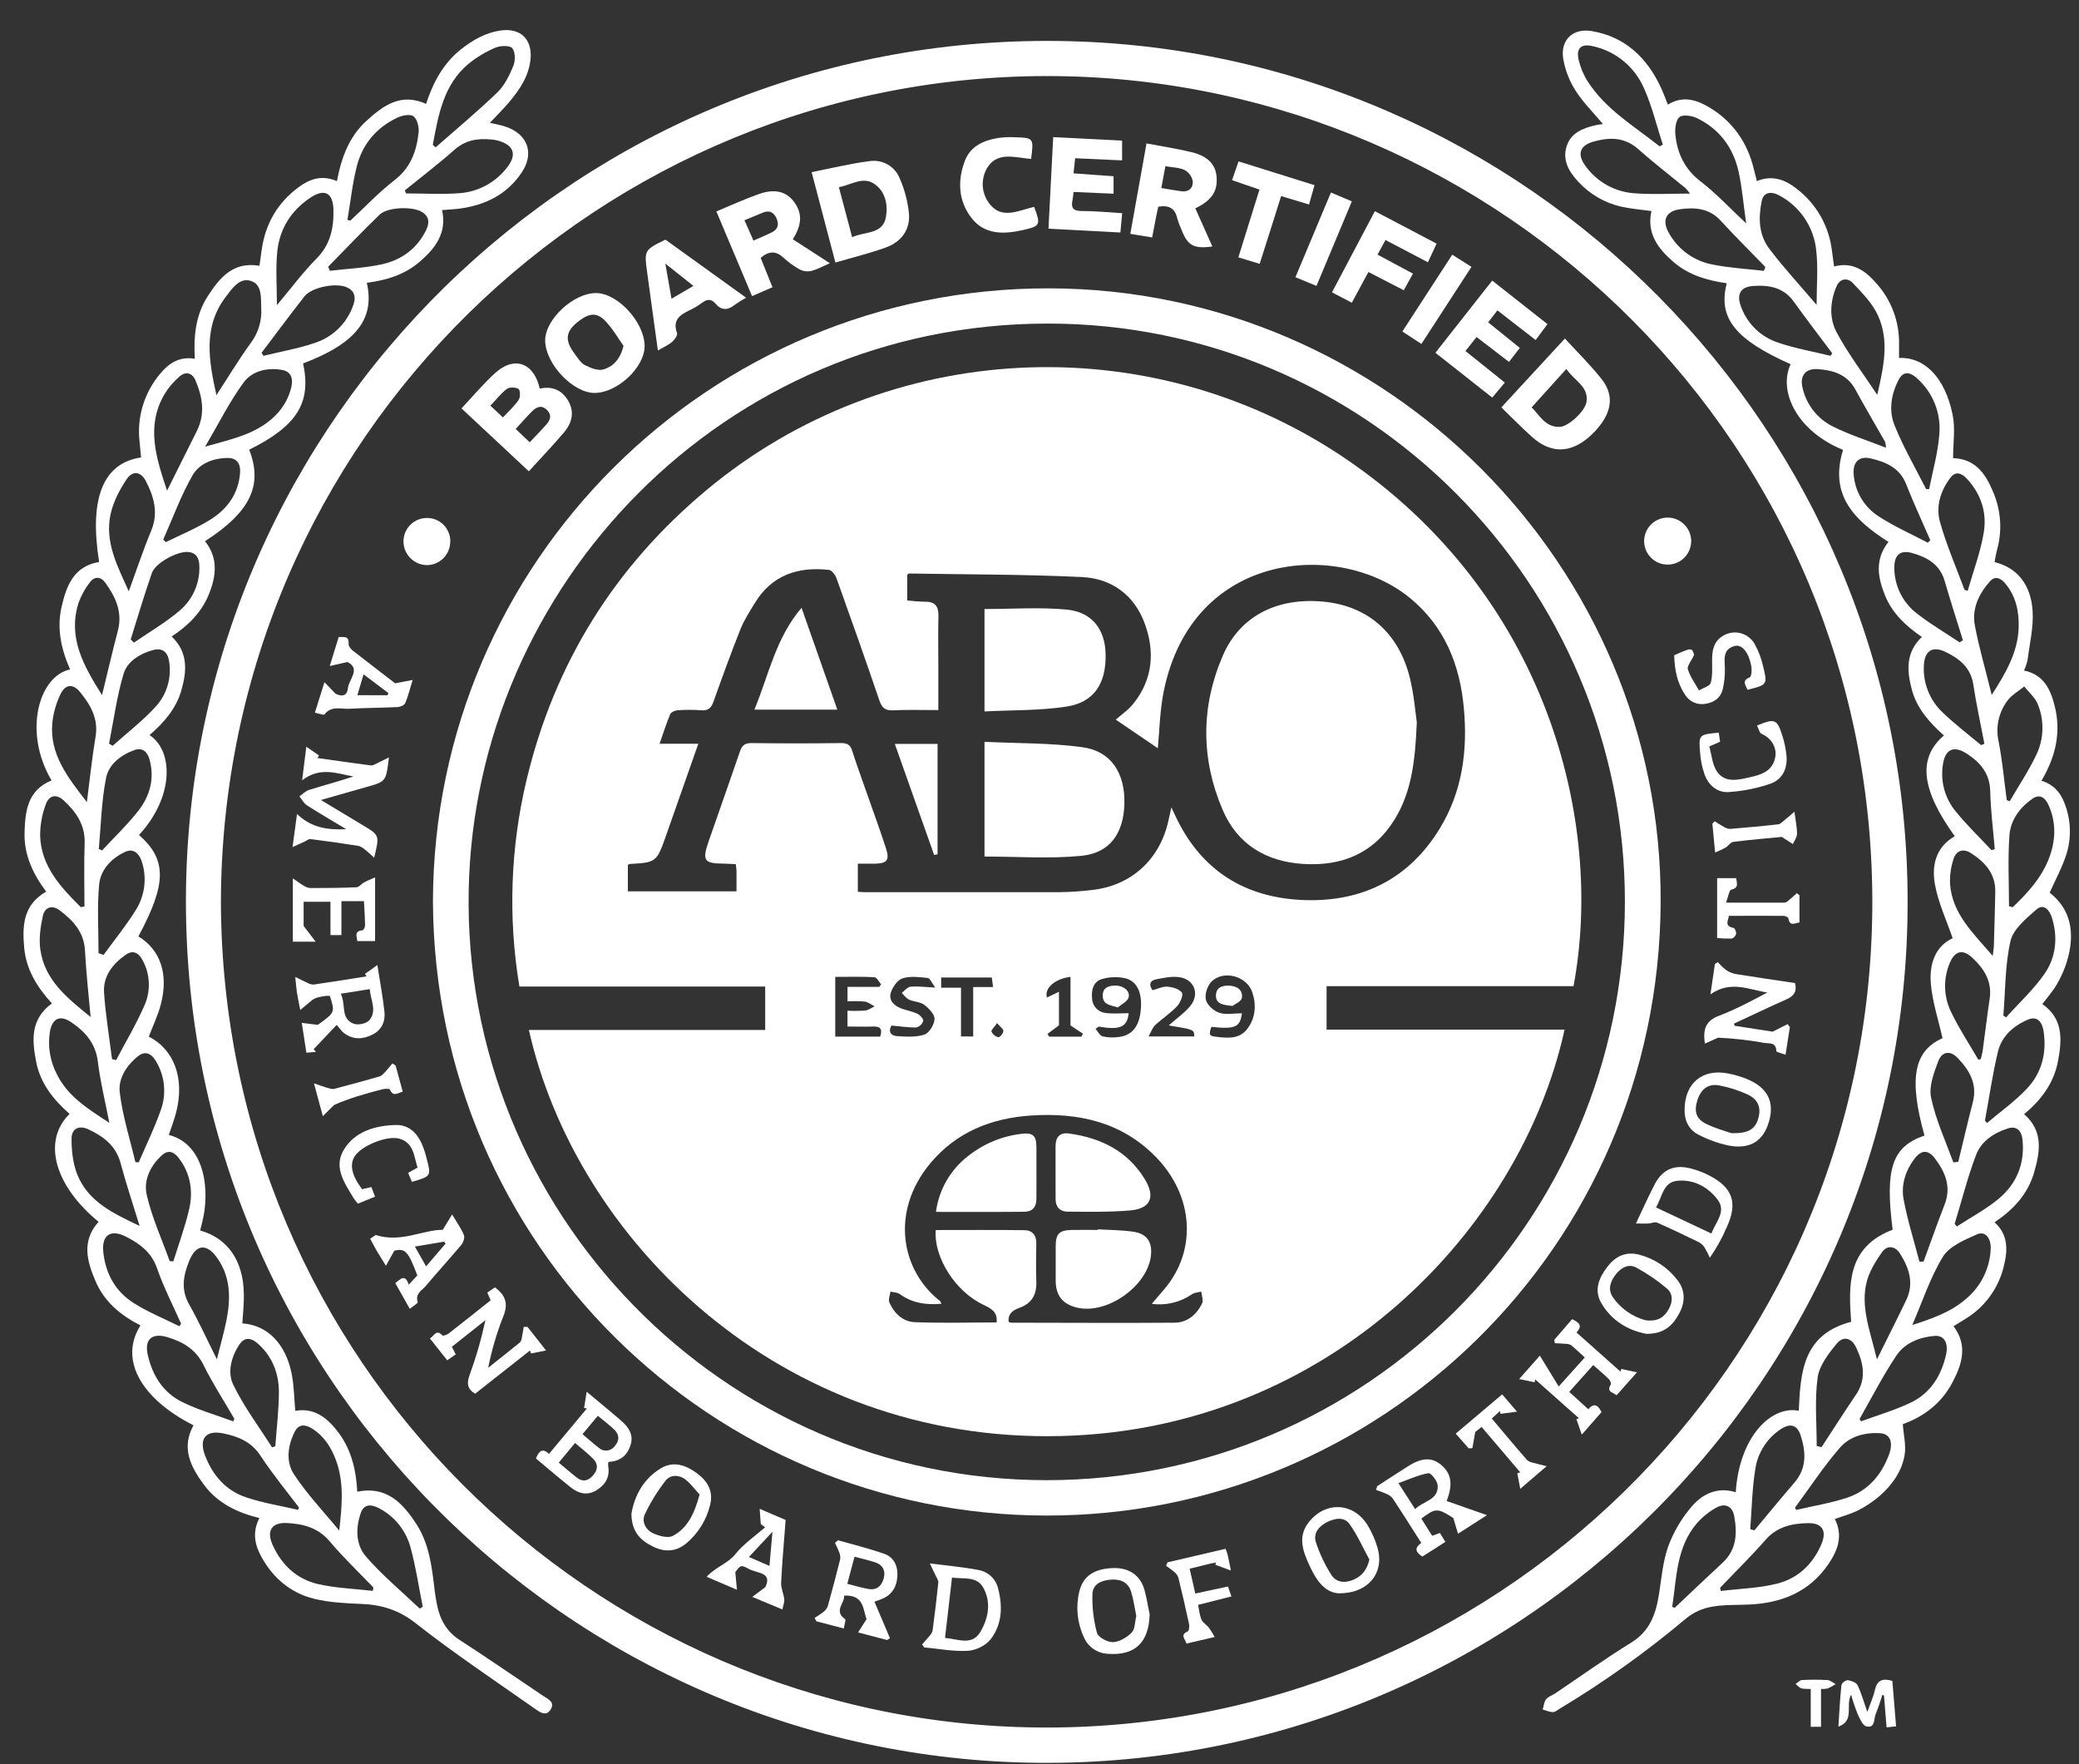 <svg xmlns="http://www.w3.org/2000/svg" width="66" height="56" viewBox="0 0 66 56" fill="none"><rect x="0" y="0" width="66" height="56" fill="#333333" stroke="none"/><g clip-path="url(#clip0_1760_36035)"><path d="M60.559 28.616C60.58 43.721 48.221 56.094 32.97 55.957C17.974 55.82 5.696 43.483 5.905 28.229C6.111 13.308 18.405 1.108 33.597 1.301C48.477 1.49 60.564 13.66 60.559 28.616ZM7.013 28.62C7.052 43.163 18.791 54.682 32.93 54.835C47.375 54.994 59.328 43.373 59.438 28.84C59.547 14.135 47.668 2.572 33.531 2.416C19.077 2.258 7.054 13.938 7.013 28.62Z" fill="white"></path><path d="M7.693 42.008C8.485 42.062 9.072 42.651 9.261 43.617C9.335 43.996 9.338 44.388 9.374 44.785C9.992 44.673 10.404 45.02 10.747 45.477C11.159 46.026 11.306 46.668 11.341 47.35C12.267 47.162 12.783 47.708 13.217 48.376C13.629 49.008 13.711 49.742 13.797 50.47C13.817 50.628 13.841 50.787 13.874 50.944C13.968 51.406 14.171 51.785 14.59 52.056C15.482 52.631 16.356 53.239 17.239 53.829C17.402 53.937 17.63 54.03 17.48 54.266C17.331 54.502 17.128 54.344 16.977 54.237C15.707 53.345 14.411 52.481 13.191 51.522C12.654 51.101 12.113 50.939 11.47 50.913C10.97 50.892 10.46 50.869 9.978 50.751C9.236 50.571 8.678 50.102 8.304 49.429C8.087 49.04 8.002 48.64 8.235 48.187C7.532 48.016 6.911 47.717 6.476 47.133C6.053 46.562 5.746 45.966 6.143 45.243C4.456 44.39 3.779 43.139 4.46 42.072C3.835 41.757 3.312 41.324 3.032 40.666C2.758 40.03 2.585 39.384 3.13 38.784C1.728 37.635 1.335 36.212 2.209 35.359C1.696 34.909 1.279 34.387 1.147 33.699C1.014 33.011 0.964 32.351 1.648 31.851C1.191 31.353 0.832 30.785 0.769 30.091C0.706 29.397 0.725 28.728 1.466 28.302C1.054 27.753 0.763 27.144 0.779 26.448C0.796 25.753 0.871 25.084 1.637 24.773C0.733 23.256 1.219 21.465 2.226 21.249C1.944 20.618 1.8 19.96 1.951 19.281C2.103 18.602 2.337 17.973 3.147 17.839C2.826 15.826 3.266 14.699 4.478 14.521C4.464 14.36 4.449 14.196 4.432 14.031C4.386 13.644 4.42 13.252 4.533 12.878C4.646 12.505 4.834 12.159 5.087 11.861C5.361 11.528 5.696 11.306 6.185 11.389C6.142 10.679 6.209 9.999 6.597 9.398C6.975 8.819 7.396 8.295 8.237 8.437C8.261 8.275 8.285 8.108 8.306 7.941C8.422 7.106 8.811 6.431 9.492 5.933C9.84 5.679 10.22 5.546 10.696 5.749C10.833 5.026 11.072 4.351 11.622 3.847C12.156 3.359 12.721 2.931 13.526 3.298C13.745 2.632 14.058 2.03 14.615 1.581C15.005 1.27 15.426 1.025 15.932 0.963C16.534 0.895 16.893 1.253 16.844 1.856C16.797 2.396 16.514 2.823 16.181 3.222C15.993 3.448 15.78 3.655 15.553 3.898C15.729 3.94 15.89 3.967 16.044 4.018C16.751 4.251 16.976 4.863 16.559 5.48C16.105 6.159 15.434 6.498 14.641 6.615C14.449 6.643 14.255 6.65 14.034 6.669C14.193 7.386 13.828 7.873 13.334 8.3C12.84 8.728 12.265 8.895 11.645 8.977C11.909 10.13 11.291 10.906 9.622 11.536C9.89 12.787 9.432 13.519 7.911 14.275C8.352 15.404 7.948 16.253 6.508 17.179C6.937 17.715 6.865 18.295 6.625 18.879C6.391 19.448 5.97 19.861 5.45 20.204C5.977 20.709 5.931 21.299 5.761 21.901C5.592 22.502 5.203 22.937 4.748 23.334C5.519 23.843 5.52 25.308 4.413 26.505C5.301 27.286 5.296 28.047 4.393 29.724C5.091 30.144 5.358 30.921 5.105 31.885C5.014 32.234 4.854 32.565 4.725 32.905C5.531 33.317 5.87 34.237 5.591 35.312C5.529 35.555 5.437 35.789 5.359 36.027C6.237 36.242 6.645 37.222 6.492 38.425C6.465 38.639 6.403 38.849 6.355 39.06C7.221 39.3 7.721 40.011 7.74 41.051C7.751 41.374 7.711 41.691 7.693 42.008ZM11.029 6.982L11.125 7.002C11.591 6.567 12.03 6.1 12.534 5.711C13.038 5.321 13.225 4.794 13.289 4.208C13.309 4.037 13.248 3.79 13.129 3.693C13.033 3.614 12.774 3.66 12.625 3.73C11.97 4.035 11.521 4.554 11.337 5.241C11.188 5.811 11.129 6.401 11.029 6.982ZM11.836 50.499L11.854 50.392C11.39 49.907 10.901 49.443 10.47 48.931C10.101 48.492 9.625 48.371 9.107 48.345C8.63 48.321 8.456 48.589 8.649 49.027C8.932 49.669 9.419 50.126 10.091 50.282C10.661 50.413 11.255 50.431 11.836 50.499ZM13.739 4.6L13.831 4.676C14.486 4.1 15.159 3.541 15.787 2.935C16.016 2.715 16.171 2.397 16.295 2.096C16.363 1.931 16.363 1.657 16.264 1.531C16.195 1.438 15.887 1.445 15.733 1.511C15.419 1.643 15.125 1.819 14.862 2.035C14.074 2.702 13.916 3.658 13.739 4.599V4.6ZM9.464 47.925L9.49 47.851C9.078 47.307 8.645 46.781 8.272 46.211C7.979 45.762 7.551 45.593 7.082 45.499C6.526 45.386 6.305 45.674 6.514 46.213C6.756 46.837 7.176 47.321 7.819 47.532C8.351 47.711 8.914 47.799 9.464 47.927V47.925ZM8.79 9.687C9.243 9.149 9.614 8.646 10.053 8.203C10.492 7.76 10.602 7.225 10.585 6.64C10.568 6.125 10.306 5.981 9.873 6.262C9.243 6.674 8.87 7.266 8.8 8.007C8.75 8.538 8.79 9.076 8.79 9.689V9.687ZM7.406 45.116L7.44 45.037C7.109 44.467 6.749 43.911 6.456 43.32C6.206 42.819 5.792 42.586 5.3 42.441C4.819 42.303 4.58 42.522 4.691 43.009C4.839 43.662 5.18 44.211 5.79 44.507C6.306 44.76 6.866 44.919 7.406 45.118V45.116ZM12.851 6.044L12.891 6.14C13.467 6.14 14.046 6.177 14.619 6.13C14.898 6.106 15.17 6.025 15.418 5.893C15.666 5.761 15.884 5.58 16.061 5.362C16.436 4.919 16.33 4.589 15.761 4.452C15.707 4.44 15.652 4.432 15.596 4.428C15.162 4.384 14.773 4.447 14.422 4.759C13.916 5.207 13.376 5.617 12.851 6.044ZM6.872 12.54C7.258 11.95 7.591 11.394 7.97 10.874C8.202 10.561 8.317 10.176 8.293 9.787C8.28 9.463 8.33 9.037 7.97 8.919C7.609 8.801 7.378 9.147 7.177 9.409C6.441 10.37 6.622 11.422 6.87 12.54H6.872ZM5.694 42.099L5.749 42.019C5.491 41.435 5.196 40.865 4.988 40.265C4.808 39.746 4.432 39.472 3.987 39.249C3.507 39.009 3.222 39.211 3.279 39.744C3.351 40.43 3.665 40.997 4.245 41.363C4.701 41.652 5.209 41.858 5.694 42.099ZM4.432 38.915C4.218 38.214 4.002 37.571 3.826 36.915C3.677 36.361 3.277 36.069 2.803 35.847C2.506 35.71 2.273 35.824 2.271 36.146C2.271 36.522 2.313 36.924 2.449 37.271C2.796 38.151 3.598 38.515 4.432 38.915ZM5.303 15.574C5.636 14.908 5.943 14.295 6.248 13.683C6.523 13.133 6.429 12.596 6.202 12.067C6.098 11.826 5.888 11.784 5.699 11.951C5.51 12.114 5.347 12.306 5.218 12.52C4.63 13.532 4.955 14.528 5.303 15.574ZM10.419 8.469L10.472 8.596C11.022 8.528 11.583 8.508 12.12 8.39C12.746 8.253 13.244 7.894 13.533 7.292C13.64 7.069 13.627 6.872 13.395 6.728C13.098 6.545 12.303 6.57 12.051 6.814C11.495 7.351 10.962 7.912 10.419 8.466V8.469ZM4.089 18.768C4.331 18.108 4.542 17.469 4.8 16.846C5.037 16.279 4.887 15.769 4.633 15.274C4.472 14.963 4.212 14.926 4.015 15.219C3.793 15.553 3.596 15.933 3.511 16.318C3.318 17.209 3.73 17.973 4.089 18.771V18.768ZM2.877 32.282C2.808 31.535 2.734 30.855 2.698 30.174C2.667 29.587 2.32 29.217 1.894 28.896C1.66 28.718 1.421 28.794 1.362 29.068C1.285 29.416 1.231 29.792 1.28 30.14C1.416 31.111 2.132 31.679 2.877 32.282ZM3.471 35.641C3.338 34.955 3.183 34.332 3.107 33.703C3.038 33.121 2.706 32.748 2.262 32.448C1.904 32.207 1.657 32.325 1.584 32.754C1.512 33.208 1.587 33.674 1.797 34.083C2.14 34.795 2.784 35.194 3.471 35.641ZM2.758 25.461C2.854 24.722 2.921 24.053 3.033 23.392C3.132 22.811 2.872 22.371 2.536 21.961C2.314 21.692 2.065 21.72 1.918 22.041C1.781 22.327 1.693 22.635 1.66 22.951C1.572 23.945 2.147 24.671 2.758 25.461ZM13.325 51.059L13.421 51.005C13.296 50.383 13.204 49.753 13.039 49.143C12.97 48.875 12.847 48.625 12.676 48.408C12.505 48.191 12.291 48.012 12.047 47.883C11.751 47.722 11.544 47.764 11.453 48.028C11.287 48.504 11.292 49.029 11.611 49.401C12.126 49.998 12.745 50.51 13.322 51.059H13.325ZM3.239 22.065C3.418 21.329 3.57 20.677 3.741 20.024C3.896 19.435 3.672 18.95 3.343 18.497C3.206 18.304 3 18.284 2.854 18.483C2.694 18.69 2.569 18.92 2.484 19.166C2.155 20.256 2.656 21.137 3.239 22.065ZM2.561 28.794L2.681 28.776C2.681 28.106 2.663 27.436 2.687 26.766C2.707 26.181 2.412 25.766 2.017 25.404C1.785 25.193 1.555 25.24 1.45 25.542C1.332 25.86 1.272 26.198 1.274 26.537C1.31 27.503 1.926 28.159 2.561 28.792L2.561 28.794ZM8.304 11.198L8.362 11.295C8.901 11.164 9.453 11.067 9.977 10.891C10.267 10.8 10.532 10.641 10.749 10.427C10.966 10.213 11.128 9.95 11.223 9.661C11.304 9.424 11.254 9.23 11.011 9.12C10.668 8.966 9.898 9.115 9.669 9.404C9.205 9.993 8.759 10.598 8.305 11.197L8.304 11.198ZM6.512 14.178C7.249 13.966 7.896 13.834 8.444 13.442C8.845 13.155 9.131 12.78 9.248 12.29C9.31 12.023 9.248 11.789 8.946 11.741C8.48 11.661 8.002 11.776 7.736 12.139C7.29 12.746 6.95 13.433 6.512 14.178ZM10.769 48.586C10.857 47.813 10.929 47.076 10.671 46.365C10.521 45.953 10.291 45.586 9.906 45.346C9.7 45.216 9.484 45.191 9.357 45.447C9.131 45.888 9.072 46.4 9.328 46.792C9.746 47.432 10.284 47.992 10.77 48.586H10.769ZM5.181 17.13L5.265 17.209C5.734 16.976 6.226 16.775 6.667 16.501C7.216 16.163 7.574 15.67 7.622 14.999C7.642 14.724 7.518 14.537 7.238 14.537C6.782 14.537 6.329 14.711 6.113 15.087C5.742 15.734 5.485 16.447 5.181 17.13ZM4.151 20.299L4.25 20.4C4.735 20.066 5.25 19.767 5.697 19.388C5.904 19.215 6.069 18.996 6.178 18.75C6.288 18.503 6.339 18.234 6.329 17.964C6.322 17.723 6.239 17.539 5.957 17.521C5.619 17.501 4.932 17.87 4.822 18.188C4.578 18.886 4.37 19.595 4.148 20.3L4.151 20.299ZM8.64 45.94L8.74 45.909C8.781 45.335 8.853 44.761 8.854 44.187C8.854 43.6 8.648 43.067 8.2 42.662C7.953 42.44 7.752 42.447 7.594 42.688C7.337 43.08 7.213 43.567 7.407 43.959C7.745 44.655 8.218 45.285 8.636 45.942L8.64 45.94ZM3.137 26.949L3.24 26.996C3.631 26.574 4.053 26.172 4.403 25.722C4.763 25.255 4.912 24.704 4.747 24.108C4.678 23.862 4.519 23.719 4.266 23.81C3.838 23.963 3.453 24.263 3.369 24.688C3.22 25.427 3.206 26.193 3.137 26.949ZM3.462 23.605L3.575 23.674C4.029 23.268 4.517 22.892 4.929 22.446C5.11 22.253 5.243 22.02 5.319 21.767C5.395 21.514 5.412 21.246 5.367 20.985C5.323 20.689 5.145 20.557 4.859 20.634C4.447 20.746 4.046 20.991 3.927 21.378C3.708 22.099 3.611 22.859 3.462 23.603V23.605ZM6.885 43.147C7.004 42.666 7.111 42.298 7.187 41.922C7.328 41.22 7.328 40.528 6.884 39.916C6.554 39.46 6.222 39.497 6.008 40.021C5.823 40.472 5.733 40.927 6.003 41.402C6.309 41.942 6.565 42.509 6.885 43.147ZM5.387 40.032L5.503 40.039C5.674 39.489 5.877 38.94 6.006 38.379C6.135 37.817 6.049 37.264 5.694 36.785C5.557 36.596 5.372 36.465 5.149 36.663C4.776 36.995 4.554 37.464 4.655 37.914C4.818 38.638 5.135 39.328 5.387 40.032ZM4.295 36.889L4.403 36.897C4.64 36.348 4.909 35.798 5.105 35.235C5.199 34.976 5.232 34.699 5.202 34.425C5.172 34.151 5.08 33.888 4.932 33.655C4.799 33.439 4.609 33.351 4.387 33.523C4.02 33.812 3.749 34.237 3.801 34.67C3.888 35.417 4.124 36.149 4.298 36.889H4.295ZM3.128 30.255L3.288 30.312C3.632 29.836 4.01 29.377 4.318 28.877C4.451 28.662 4.538 28.421 4.574 28.171C4.609 27.92 4.592 27.665 4.524 27.422C4.431 27.069 4.226 26.92 3.967 27.043C3.531 27.249 3.193 27.608 3.148 28.073C3.08 28.797 3.128 29.529 3.128 30.255ZM3.554 33.619L3.687 33.65C3.996 33.059 4.344 32.483 4.603 31.874C4.695 31.651 4.736 31.41 4.723 31.169C4.71 30.927 4.643 30.692 4.527 30.481C4.412 30.257 4.234 30.142 3.998 30.303C3.576 30.598 3.265 30.988 3.304 31.519C3.351 32.219 3.469 32.917 3.556 33.618L3.554 33.619Z" fill="white"></path><path d="M55.103 47.367C55.217 45.596 56.237 44.607 57.104 44.782C57.158 43.567 57.229 42.357 58.766 41.958C58.688 40.807 58.619 39.591 60.084 39.035C59.836 37.089 60.066 36.397 61.095 36.046C60.585 34.222 60.764 33.354 61.667 32.956C61.536 32.37 61.347 31.805 61.297 31.229C61.244 30.615 61.425 30.043 61.989 29.782C61.792 29.206 61.533 28.657 61.428 28.08C61.317 27.479 61.45 26.89 62.056 26.544C60.987 25.059 60.874 24.064 61.712 23.346C61.261 22.941 60.855 22.498 60.694 21.893C60.536 21.299 60.488 20.721 61.011 20.218C60.509 19.875 60.076 19.474 59.844 18.905C59.611 18.335 59.509 17.761 59.951 17.201C58.887 16.526 58.06 15.725 58.51 14.281C57.042 13.684 56.444 12.418 56.845 11.561C55.085 10.779 54.531 10.09 54.818 8.992C54.194 8.901 53.599 8.73 53.114 8.305C52.628 7.881 52.27 7.404 52.427 6.699C52.099 6.653 51.78 6.63 51.472 6.561C50.944 6.442 50.465 6.163 50.099 5.763C49.805 5.446 49.596 5.085 49.733 4.646C49.871 4.206 50.274 4.057 50.69 3.967C50.753 3.953 50.818 3.948 50.888 3.938C50.583 3.573 50.255 3.251 50.014 2.87C49.819 2.564 49.687 2.222 49.626 1.864C49.531 1.265 49.934 0.885 50.535 0.987C51.591 1.167 52.281 1.828 52.724 2.772C52.806 2.946 52.87 3.129 52.949 3.321C53.413 3.033 53.841 3.16 54.253 3.402C55.008 3.851 55.474 4.52 55.679 5.374C55.708 5.494 55.74 5.613 55.774 5.748C56.261 5.549 56.667 5.7 57.033 5.988C57.344 6.224 57.603 6.521 57.796 6.86C57.989 7.198 58.112 7.573 58.157 7.96C58.178 8.117 58.2 8.275 58.225 8.459C58.805 8.303 59.207 8.584 59.55 8.975C60.043 9.513 60.307 10.222 60.287 10.951V11.363C61.059 11.325 61.74 11.938 61.989 13.169C62.077 13.604 62.003 14.072 62.003 14.542C62.765 14.571 63.071 15.107 63.307 15.697C63.528 16.256 63.56 16.87 63.4 17.448C63.365 17.578 63.345 17.712 63.319 17.843C64.021 18.014 64.477 18.542 64.528 19.405C64.559 19.916 64.432 20.435 64.367 20.953C64.34 21.067 64.302 21.178 64.254 21.284C64.89 21.416 65.1 21.896 65.231 22.421C65.437 23.252 65.257 24.028 64.808 24.783C65.186 24.898 65.411 25.151 65.54 25.496C65.744 26.012 65.766 26.582 65.602 27.112C65.469 27.53 65.253 27.922 65.069 28.336C65.713 28.838 65.909 29.578 65.608 30.549C65.528 30.799 65.42 31.039 65.286 31.264C65.159 31.48 64.988 31.669 64.835 31.871C65.509 32.337 65.461 33.011 65.332 33.689C65.202 34.381 64.799 34.918 64.258 35.367C64.876 35.906 64.764 36.561 64.576 37.214C64.378 37.904 63.914 38.401 63.32 38.798C63.757 39.197 63.739 39.683 63.617 40.177C63.536 40.529 63.384 40.861 63.171 41.153C62.957 41.445 62.687 41.691 62.377 41.876L62.017 42.098C62.48 42.716 62.285 43.313 61.974 43.898C61.619 44.567 61.042 44.981 60.407 45.206C60.432 45.557 60.515 45.883 60.464 46.186C60.376 46.706 60.07 47.135 59.676 47.481C59.469 47.66 59.241 47.814 58.997 47.938C58.766 48.057 58.508 48.123 58.249 48.217C58.514 48.739 58.347 49.203 58.054 49.636C57.445 50.539 56.55 50.892 55.499 50.934C55.111 50.95 54.716 50.934 54.338 51.003C54.051 51.053 53.781 51.174 53.551 51.354C52.293 52.415 50.952 53.374 49.542 54.222C49.464 54.268 49.384 54.344 49.303 54.347C49.194 54.347 49.084 54.295 48.975 54.265C49.008 54.155 49.016 54.026 49.081 53.941C49.146 53.856 49.271 53.819 49.367 53.756C50.173 53.214 50.963 52.647 51.789 52.138C52.395 51.764 52.575 51.202 52.673 50.563C52.749 50.067 52.793 49.555 52.959 49.088C53.12 48.651 53.354 48.245 53.651 47.886C54.005 47.439 54.492 47.181 55.103 47.367ZM55.434 7.089C55.346 6.471 55.304 5.952 55.193 5.446C55.023 4.686 54.586 4.096 53.878 3.753C53.715 3.672 53.431 3.628 53.317 3.715C53.203 3.803 53.167 4.083 53.186 4.27C53.245 4.866 53.481 5.368 53.981 5.753C54.482 6.138 54.901 6.594 55.434 7.091V7.089ZM54.606 50.401C54.614 50.434 54.623 50.469 54.63 50.502C55.232 50.428 55.849 50.415 56.431 50.265C57.085 50.096 57.563 49.641 57.828 49.003C57.999 48.591 57.847 48.342 57.403 48.349C56.898 48.358 56.422 48.454 56.052 48.876C55.591 49.402 55.09 49.893 54.606 50.401ZM52.684 4.645L52.788 4.593C52.592 3.991 52.445 3.366 52.187 2.795C52.04 2.458 51.814 2.161 51.529 1.929C51.244 1.697 50.907 1.537 50.547 1.462C50.191 1.382 50.034 1.537 50.114 1.891C50.17 2.134 50.266 2.367 50.399 2.578C50.975 3.478 51.88 4.005 52.686 4.645H52.684ZM56.983 47.853L57.021 47.93C57.561 47.803 58.114 47.715 58.639 47.541C59.306 47.32 59.733 46.815 59.972 46.163C60.109 45.778 60.002 45.518 59.697 45.495C59.209 45.46 58.725 45.594 58.416 45.947C57.897 46.543 57.46 47.214 56.986 47.853H56.983ZM57.67 9.678C57.67 9.068 57.723 8.498 57.657 7.942C57.62 7.582 57.496 7.237 57.295 6.936C57.095 6.636 56.824 6.388 56.507 6.216C56.211 6.049 55.986 6.109 55.929 6.377C55.818 6.901 55.831 7.445 56.159 7.883C56.616 8.491 57.137 9.05 57.67 9.678ZM59.034 45.038L59.078 45.118C59.609 44.922 60.159 44.764 60.667 44.519C61.29 44.217 61.634 43.66 61.781 42.993C61.862 42.623 61.712 42.38 61.414 42.405C60.933 42.446 60.47 42.629 60.203 43.029C59.773 43.673 59.419 44.367 59.035 45.04L59.034 45.038ZM53.65 6.145C53.606 6.084 53.558 6.025 53.506 5.97C53.004 5.558 52.488 5.16 52.002 4.729C51.57 4.346 51.089 4.355 50.59 4.494C50.149 4.618 50.058 4.896 50.333 5.268C50.513 5.52 50.747 5.728 51.018 5.879C51.289 6.029 51.59 6.117 51.899 6.136C52.452 6.179 53.009 6.145 53.65 6.145ZM59.596 12.531C59.795 11.662 59.987 10.823 59.618 10.014C59.441 9.626 59.116 9.296 58.816 8.98C58.663 8.818 58.418 8.826 58.307 9.08C58.096 9.561 58.065 10.098 58.302 10.542C58.664 11.222 59.14 11.847 59.596 12.534V12.531ZM60.707 42.06C61.342 41.855 61.943 41.648 62.429 41.216C62.657 41.023 62.842 40.786 62.974 40.518C63.106 40.251 63.181 39.96 63.196 39.662C63.217 39.301 63.025 39.066 62.762 39.181C62.368 39.357 61.888 39.556 61.682 39.89C61.276 40.549 61.033 41.31 60.707 42.06ZM62.054 38.85L62.122 38.932C62.567 38.642 63.044 38.389 63.45 38.052C64.025 37.571 64.288 36.927 64.205 36.168C64.177 35.899 64.026 35.728 63.742 35.82C63.305 35.957 62.902 36.224 62.739 36.644C62.464 37.358 62.279 38.112 62.052 38.85H62.054ZM61.145 15.526H61.242C61.355 14.947 61.523 14.372 61.566 13.787C61.595 13.454 61.546 13.119 61.421 12.809C61.297 12.499 61.101 12.223 60.85 12.002C60.662 11.831 60.438 11.752 60.282 12.042C60.034 12.505 59.954 13.027 60.144 13.5C60.425 14.199 60.808 14.854 61.146 15.526H61.145ZM55.996 8.597L56.045 8.476C55.57 7.986 55.084 7.506 54.623 7.003C54.259 6.606 53.803 6.577 53.332 6.642C52.886 6.704 52.755 6.993 52.975 7.386C53.119 7.649 53.319 7.876 53.561 8.051C53.804 8.226 54.083 8.345 54.377 8.399C54.91 8.505 55.458 8.536 55.998 8.597H55.996ZM63.597 32.231L63.683 32.295C64.09 31.844 64.543 31.426 64.891 30.933C65.268 30.401 65.338 29.765 65.141 29.133C65.072 28.904 64.888 28.659 64.643 28.874C64.32 29.159 63.912 29.492 63.825 29.872C63.65 30.635 63.664 31.442 63.599 32.231H63.597ZM62.361 18.721L62.466 18.755C62.643 18.133 62.878 17.519 62.979 16.887C63.08 16.256 62.883 15.664 62.43 15.185C62.279 15.026 62.087 14.947 61.929 15.15C61.606 15.566 61.448 16.072 61.586 16.565C61.791 17.299 62.1 18.007 62.365 18.721H62.361ZM63.011 35.571L63.08 35.647C63.502 35.289 63.961 34.965 64.338 34.565C64.819 34.06 64.983 33.419 64.874 32.726C64.821 32.394 64.642 32.259 64.393 32.361C63.93 32.551 63.557 32.881 63.432 33.361C63.255 34.088 63.152 34.833 63.014 35.571H63.011ZM63.703 25.397L63.802 25.433C64.091 24.934 64.415 24.451 64.659 23.931C64.772 23.685 64.833 23.419 64.839 23.149C64.845 22.879 64.796 22.61 64.694 22.36C64.612 22.146 64.409 21.979 64.261 21.79C64.077 21.944 63.849 22.065 63.718 22.255C63.586 22.434 63.493 22.639 63.446 22.857C63.399 23.074 63.398 23.299 63.444 23.517C63.566 24.134 63.623 24.77 63.706 25.397H63.703ZM53.086 51.008L53.166 51.036C53.674 50.556 54.178 50.075 54.688 49.603C55.138 49.185 55.153 48.657 55.052 48.115C54.994 47.807 54.759 47.703 54.478 47.86C54.25 47.988 54.045 48.154 53.872 48.35C53.212 49.116 53.229 50.088 53.086 51.006V51.008ZM63.228 22.06C63.676 21.363 64.062 20.706 64.085 19.913C64.1 19.415 63.999 18.933 63.668 18.532C63.531 18.364 63.347 18.258 63.174 18.452C62.821 18.848 62.593 19.323 62.694 19.858C62.831 20.573 63.037 21.275 63.229 22.06H63.228ZM63.777 28.768L63.898 28.796C64.366 28.348 64.804 27.873 65.043 27.255C65.262 26.691 65.286 26.118 65.033 25.555C64.932 25.329 64.762 25.186 64.519 25.356C64.119 25.635 63.828 26.034 63.792 26.509C63.737 27.259 63.778 28.015 63.778 28.768H63.777ZM58.113 11.295L58.166 11.213C57.759 10.668 57.342 10.13 56.948 9.578C56.619 9.117 56.149 9.04 55.644 9.079C55.261 9.108 55.129 9.337 55.259 9.701C55.354 9.979 55.512 10.231 55.722 10.436C55.932 10.641 56.188 10.794 56.468 10.883C57 11.062 57.563 11.161 58.113 11.295ZM59.872 14.21C59.87 14.148 59.861 14.086 59.845 14.026C59.531 13.472 59.204 12.923 58.9 12.363C58.636 11.878 58.185 11.749 57.698 11.717C57.309 11.692 57.13 11.936 57.225 12.315C57.283 12.573 57.397 12.815 57.559 13.024C57.721 13.233 57.926 13.404 58.161 13.525C58.691 13.795 59.266 13.973 59.872 14.212V14.21ZM55.564 48.54L55.694 48.579C56.117 48.073 56.535 47.562 56.966 47.062C57.368 46.597 57.33 46.076 57.159 45.552C57.054 45.23 56.829 45.17 56.541 45.361C56.324 45.501 56.139 45.686 55.999 45.903C55.858 46.12 55.765 46.364 55.726 46.62C55.622 47.249 55.613 47.897 55.564 48.538V48.54ZM61.194 17.231L61.28 17.149C61.023 16.558 60.75 15.973 60.515 15.374C60.309 14.845 59.864 14.663 59.379 14.55C59.029 14.47 58.825 14.66 58.845 15.022C58.858 15.298 58.939 15.567 59.078 15.806C59.218 16.045 59.413 16.247 59.647 16.395C60.136 16.713 60.676 16.951 61.197 17.226L61.194 17.231ZM62.206 20.393L62.315 20.325C62.121 19.696 61.917 19.071 61.735 18.44C61.582 17.908 61.168 17.684 60.697 17.553C60.323 17.449 60.134 17.622 60.137 18.018C60.136 18.3 60.201 18.578 60.326 18.831C60.45 19.084 60.632 19.305 60.856 19.476C61.284 19.811 61.757 20.086 62.209 20.39L62.206 20.393ZM57.675 45.9L57.826 45.938C58.191 45.379 58.551 44.817 58.925 44.263C59.259 43.764 59.159 43.263 58.925 42.774C58.778 42.461 58.513 42.397 58.301 42.659C58.044 42.976 57.752 43.352 57.702 43.732C57.606 44.441 57.673 45.174 57.673 45.9H57.675ZM63.222 26.989L63.325 26.95C63.275 26.339 63.196 25.729 63.182 25.117C63.169 24.556 62.869 24.202 62.442 23.926C62.015 23.65 61.746 23.785 61.677 24.284C61.638 24.546 61.654 24.812 61.725 25.067C61.796 25.321 61.92 25.558 62.089 25.761C62.44 26.194 62.844 26.579 63.222 26.987V26.989ZM59.583 43.154C59.923 42.468 60.225 41.872 60.514 41.271C60.773 40.736 60.605 40.244 60.314 39.786C60.161 39.547 59.909 39.517 59.745 39.749C59.546 40.031 59.353 40.345 59.264 40.674C59.052 41.491 59.376 42.261 59.586 43.154L59.583 43.154ZM62.891 23.654L62.997 23.608C62.878 22.983 62.74 22.36 62.645 21.731C62.563 21.186 62.199 20.901 61.752 20.69C61.353 20.5 61.106 20.654 61.077 21.098C61.057 21.379 61.1 21.66 61.203 21.923C61.305 22.185 61.465 22.421 61.67 22.614C62.056 22.987 62.486 23.311 62.894 23.654L62.891 23.654ZM60.935 40.05L61.066 40.045C61.288 39.44 61.503 38.831 61.736 38.229C61.953 37.669 61.751 37.199 61.425 36.771C61.202 36.478 60.985 36.5 60.762 36.802C60.487 37.175 60.35 37.617 60.43 38.06C60.554 38.732 60.763 39.388 60.935 40.05ZM62.012 36.898L62.168 36.879C62.322 36.249 62.466 35.617 62.629 34.989C62.781 34.405 62.519 33.966 62.143 33.577C61.918 33.344 61.655 33.371 61.538 33.673C61.395 34.045 61.228 34.486 61.305 34.847C61.454 35.549 61.763 36.219 62.012 36.898ZM62.804 33.634L62.883 33.619C62.904 33.521 62.933 33.424 62.946 33.324C63.02 32.782 63.084 32.239 63.165 31.697C63.246 31.155 62.985 30.747 62.615 30.403C62.309 30.118 62.061 30.179 61.899 30.565C61.791 30.819 61.74 31.093 61.75 31.368C61.76 31.643 61.83 31.913 61.956 32.157C62.202 32.666 62.517 33.143 62.802 33.634H62.804ZM63.261 30.343C63.279 30.182 63.297 30.085 63.299 29.988C63.316 29.429 63.33 28.87 63.342 28.311C63.354 27.727 63.01 27.361 62.56 27.075C62.317 26.92 62.095 27.007 62.015 27.272C61.931 27.529 61.894 27.8 61.907 28.072C61.982 29.018 62.649 29.627 63.26 30.343H63.261Z" fill="white"></path><path d="M58.765 53.794C58.577 54.137 58.89 54.618 58.361 54.81C58.391 54.368 58.412 53.926 58.458 53.486C58.475 53.446 58.503 53.41 58.538 53.383C58.573 53.356 58.615 53.339 58.659 53.333C58.771 53.349 58.928 53.406 58.97 53.493C59.093 53.747 59.168 54.024 59.28 54.343C59.373 54.079 59.472 53.867 59.52 53.645C59.589 53.338 59.758 53.262 60.075 53.357C60.112 53.816 60.151 54.29 60.193 54.799L59.891 54.831C59.862 54.476 59.836 54.145 59.809 53.819L59.754 53.802C59.696 54.006 59.627 54.206 59.548 54.403C59.479 54.558 59.54 54.866 59.25 54.801C59.134 54.775 59.044 54.56 58.975 54.414C58.894 54.211 58.824 54.004 58.765 53.794Z" fill="white"></path><path d="M57.81 53.613V54.813H57.484V53.613C57.355 53.606 57.262 53.618 57.182 53.591C57.113 53.569 57.062 53.501 57.004 53.454C57.073 53.411 57.132 53.334 57.2 53.33C57.472 53.315 57.746 53.315 58.019 53.33C58.107 53.336 58.19 53.416 58.276 53.461C58.195 53.511 58.11 53.557 58.023 53.598C57.953 53.611 57.882 53.616 57.81 53.613Z" fill="white"></path><path d="M13.744 28.611C13.774 17.831 22.522 9.131 33.312 9.153C44.013 9.175 52.778 17.971 52.719 28.664C52.66 39.603 43.794 48.123 33.209 48.108C22.624 48.094 13.794 39.545 13.744 28.611ZM33.227 46.985C43.355 46.985 51.574 38.77 51.584 28.636C51.593 18.52 43.371 10.257 33.242 10.271C22.933 10.284 15.077 18.618 14.88 28.242C14.671 38.426 22.913 46.985 33.227 46.985Z" fill="white"></path><path d="M17.134 12.335C17.555 12.246 17.857 12.398 18.049 12.741C18.247 13.095 18.148 13.438 17.906 13.724C17.553 14.142 17.174 14.536 16.788 14.96L14.65 12.963C15.016 12.576 15.345 12.18 15.722 11.838C16.327 11.291 16.951 11.511 17.134 12.335ZM16.816 14.039C17.003 13.841 17.17 13.672 17.328 13.495C17.459 13.349 17.538 13.188 17.365 13.015C17.192 12.842 17.029 12.919 16.889 13.059C16.715 13.232 16.553 13.419 16.371 13.617L16.816 14.039ZM15.967 13.251C16.156 13.045 16.338 12.884 16.468 12.689C16.524 12.606 16.517 12.38 16.46 12.346C16.368 12.289 16.173 12.284 16.09 12.346C15.897 12.492 15.746 12.693 15.568 12.878L15.967 13.251Z" fill="white"></path><path d="M26.521 8.334C26.267 7.365 26.028 6.454 25.766 5.464C26.405 5.339 27.008 5.189 27.619 5.113C27.815 5.086 28.015 5.125 28.186 5.225C28.357 5.324 28.489 5.478 28.562 5.662C28.718 6.015 28.817 6.39 28.855 6.774C28.901 7.296 28.61 7.677 28.126 7.854C27.619 8.038 27.088 8.168 26.521 8.334ZM27.052 7.529C27.464 7.34 28.026 7.447 28.125 6.89C28.194 6.508 28.108 6.078 27.763 5.841C27.386 5.583 27.017 5.878 26.631 5.94C26.776 6.489 26.907 6.985 27.052 7.529Z" fill="white"></path><path d="M47.662 12.932L49.679 10.746C50.101 11.207 50.503 11.597 50.847 12.036C51.21 12.503 51.181 12.974 50.827 13.458C50.713 13.614 50.58 13.757 50.433 13.883C49.828 14.401 49.208 14.393 48.621 13.856C48.273 13.541 47.945 13.206 47.662 12.932ZM48.623 12.932C48.868 13.162 49.047 13.57 49.521 13.55C49.795 13.539 50.321 13.049 50.365 12.761C50.442 12.26 49.973 12.089 49.726 11.71L48.623 12.932Z" fill="white"></path><path d="M18.879 12.473C18.192 12.476 17.32 11.557 17.307 10.819C17.295 10.15 18.199 9.301 18.92 9.303C19.611 9.303 20.461 10.23 20.464 10.983C20.466 11.658 19.607 12.468 18.879 12.473ZM19.794 10.978C19.642 10.763 19.472 10.468 19.249 10.223C18.974 9.918 18.737 9.924 18.404 10.17C17.951 10.505 17.908 10.788 18.249 11.239C18.345 11.366 18.437 11.523 18.569 11.59C18.747 11.68 18.981 11.776 19.155 11.728C19.452 11.64 19.686 11.42 19.794 10.978Z" fill="white"></path><path d="M26.346 8.356C26.111 8.456 25.942 8.553 25.761 8.599C25.638 8.628 25.51 8.613 25.397 8.559C25.207 8.454 25.03 8.326 24.871 8.178C24.637 7.961 24.415 7.959 24.148 8.185L24.523 9.118L23.875 9.4L22.742 6.711C23.201 6.52 23.635 6.321 24.085 6.162C24.578 5.985 24.939 6.072 25.184 6.377C25.474 6.744 25.474 7.109 25.168 7.595L26.346 8.356ZM23.634 6.991L23.919 7.637C24.129 7.544 24.317 7.467 24.498 7.378C24.697 7.28 24.74 7.127 24.648 6.925C24.555 6.723 24.412 6.666 24.206 6.754C24.029 6.831 23.851 6.899 23.634 6.991Z" fill="white"></path><path d="M37.947 6.613C38.135 7.032 38.31 7.426 38.488 7.824C37.897 7.906 37.701 7.796 37.504 7.282C37.452 7.168 37.408 7.05 37.373 6.93C37.304 6.612 37.108 6.503 36.77 6.562C36.738 6.714 36.701 6.878 36.671 7.042C36.641 7.207 36.612 7.351 36.577 7.537L35.883 7.423C36.054 6.466 36.222 5.53 36.397 4.552C36.886 4.645 37.355 4.718 37.816 4.827C38.328 4.947 38.583 5.209 38.62 5.595C38.666 6.062 38.472 6.361 37.947 6.613ZM36.868 5.969C37.112 6.009 37.312 6.047 37.512 6.072C37.741 6.102 37.881 5.958 37.866 5.763C37.854 5.687 37.825 5.616 37.781 5.553C37.737 5.49 37.681 5.438 37.614 5.4C37.441 5.316 37.225 5.316 36.996 5.276C36.954 5.511 36.915 5.718 36.868 5.967V5.969Z" fill="white"></path><path d="M35.624 6.767C35.605 6.981 35.588 7.16 35.568 7.38L33.285 7.26C33.336 6.279 33.385 5.337 33.435 4.353L35.622 4.464V5.091L34.132 5.023C34.114 5.188 34.099 5.33 34.08 5.503L35.351 5.595V6.149L34.082 6.093C34.07 6.182 34.065 6.27 34.047 6.355C33.994 6.604 34.075 6.698 34.345 6.698C34.764 6.697 35.183 6.741 35.624 6.767Z" fill="white"></path><path d="M47.536 9.852L47.243 10.232L48.248 11.043L47.905 11.488L46.875 10.698L46.523 11.142L47.772 12.145L47.372 12.62L45.568 11.198L47.372 8.907L49.126 10.289L48.751 10.793L47.536 9.852Z" fill="white"></path><path d="M23.686 9.45C23.561 9.519 23.439 9.595 23.322 9.678C23.099 9.857 22.899 9.857 22.71 9.635C22.582 9.485 22.451 9.489 22.298 9.604C22.169 9.7 22.031 9.783 21.886 9.851C21.577 9.998 21.345 10.166 21.493 10.573C21.518 10.642 21.414 10.786 21.335 10.854C21.217 10.955 21.067 11.019 20.885 11.125C20.788 10.42 20.698 9.759 20.606 9.097C20.586 8.95 20.566 8.803 20.546 8.656C20.449 7.938 20.449 7.938 21.125 7.607L23.686 9.45ZM22.014 9.076L21.121 8.367C21.195 8.779 21.252 9.107 21.318 9.482L22.014 9.076Z" fill="white"></path><path d="M12.347 24.042C12.254 24.809 12.254 24.808 11.652 24.977C11.185 25.109 10.718 25.243 10.188 25.394L11.53 26.202C12.051 26.514 12.051 26.514 11.878 27.226C11.762 27.122 11.68 27.042 11.59 26.973C11.531 26.917 11.461 26.876 11.384 26.852C10.877 26.771 10.368 26.699 9.858 26.635C9.8 26.628 9.734 26.685 9.672 26.713L9.287 26.889C9.339 26.508 9.376 26.23 9.429 25.836C9.867 26.261 10.363 26.351 10.994 26.322C10.526 26.04 10.127 25.81 9.742 25.562C9.643 25.497 9.582 25.373 9.505 25.277C9.609 25.208 9.705 25.105 9.82 25.071C10.285 24.927 10.756 24.803 11.221 24.647C10.695 24.557 10.174 24.325 9.591 24.769C9.641 24.363 9.676 24.088 9.724 23.704L10.127 23.979L10.079 24.062C10.644 24.142 11.208 24.224 11.775 24.297C11.836 24.305 11.906 24.259 11.97 24.228C12.073 24.18 12.176 24.125 12.347 24.042Z" fill="white"></path><path d="M45.331 8.325L43.984 7.619L43.731 8.082L44.855 8.686L44.565 9.214L43.442 8.634C43.267 8.959 43.099 9.265 42.915 9.609L42.285 9.28L43.647 6.704L45.606 7.733L45.331 8.325Z" fill="white"></path><path d="M32.733 5.046C32.225 5.003 31.665 4.799 31.34 5.327C31.233 5.507 31.185 5.716 31.201 5.925C31.218 6.134 31.299 6.333 31.433 6.494C31.831 6.974 32.356 6.67 32.831 6.567C33.043 7.143 33.032 7.179 32.452 7.307C31.859 7.439 31.256 7.452 30.845 6.924C30.421 6.38 30.39 5.734 30.633 5.1C30.81 4.639 31.225 4.455 31.686 4.38C31.856 4.356 32.028 4.347 32.199 4.356C32.819 4.374 32.819 4.377 32.733 5.046Z" fill="white"></path><path d="M55.066 32.561L56.276 32.748L56.748 32.509C56.773 32.541 56.797 32.573 56.821 32.604C56.779 32.879 56.736 33.16 56.684 33.48C56.559 33.433 56.391 33.4 56.391 33.366C56.387 33.075 56.167 33.13 56.004 33.104C55.521 33.016 55.032 32.961 54.542 32.939L54.123 33.127C54.054 32.657 54.161 32.4 54.561 32.247C55.091 32.046 55.595 31.777 56.106 31.505C55.522 31.417 54.95 31.11 54.299 31.564C54.358 31.169 54.4 30.884 54.442 30.599L54.535 30.539C54.61 30.627 54.693 30.708 54.783 30.781C54.877 30.849 54.985 30.895 55.099 30.918C55.728 31.021 56.36 31.111 56.985 31.205C57.061 31.507 56.917 31.634 56.681 31.737C56.131 31.979 55.592 32.242 55.048 32.492L55.066 32.561Z" fill="white"></path><path d="M14.345 42.751L14.468 42.992L14.198 43.179L13.648 42.488C13.786 42.402 13.848 42.179 14.045 42.391C14.067 42.413 14.19 42.37 14.243 42.329C14.685 41.986 15.122 41.636 15.577 41.275L15.47 41.031L15.711 40.865C16.054 41.114 16.141 41.388 15.978 41.784C15.769 42.313 15.609 42.86 15.498 43.417C15.835 43.149 16.174 42.883 16.508 42.61C16.54 42.571 16.559 42.523 16.564 42.473C16.588 42.356 16.606 42.237 16.627 42.119H16.746L17.335 42.867L16.854 42.963L16.827 42.867L15.084 44.24C14.834 44.094 14.814 43.909 14.904 43.658C15.113 43.087 15.282 42.502 15.41 41.907L14.345 42.751Z" fill="white"></path><path d="M43.72 47.175C44.045 46.965 44.368 46.753 44.695 46.546C45.143 46.261 45.463 46.252 45.763 46.51C46.074 46.778 46.131 47.117 45.925 47.646L47.205 48.095L46.287 48.685C46.239 48.526 46.202 48.404 46.136 48.186C45.634 47.865 45.573 47.863 45.122 48.205C45.23 48.377 45.338 48.548 45.465 48.749L45.711 48.661L45.885 48.943L45.508 49.186L45.152 49.41C44.956 49.28 44.877 49.145 45.121 48.978C44.81 48.492 44.513 48.016 44.205 47.554C44.152 47.492 44.083 47.445 44.006 47.417C43.902 47.368 43.791 47.334 43.684 47.293L43.72 47.175ZM44.395 47.08L44.926 47.904C45.183 47.64 45.664 47.624 45.642 47.156C45.635 47.013 45.426 46.75 45.348 46.763C45.034 46.817 44.733 46.958 44.395 47.08Z" fill="white"></path><path d="M17.014 46.296C17.11 46.055 17.228 45.953 17.426 46.153L18.629 44.711L18.543 44.692C18.566 44.548 18.588 44.404 18.624 44.178C19.047 44.532 19.39 44.81 19.722 45.099C19.959 45.304 20.124 45.55 20.015 45.879C19.907 46.209 19.681 46.388 19.315 46.404C19.307 46.447 19.304 46.491 19.307 46.534C19.372 46.887 19.212 47.138 18.928 47.309C18.644 47.481 18.37 47.411 18.13 47.222C17.755 46.926 17.393 46.611 17.014 46.296ZM17.738 46.428C17.934 46.592 18.114 46.747 18.3 46.895C18.485 47.044 18.653 47.021 18.813 46.849C18.974 46.678 19.005 46.481 18.83 46.306C18.655 46.13 18.458 45.978 18.256 45.804L17.738 46.428ZM18.493 45.526C18.675 45.679 18.837 45.824 19.005 45.953C19.041 45.986 19.083 46.012 19.129 46.027C19.175 46.043 19.224 46.048 19.272 46.043C19.321 46.039 19.368 46.024 19.41 45.999C19.452 45.975 19.489 45.942 19.517 45.903C19.681 45.712 19.66 45.526 19.482 45.361C19.326 45.218 19.156 45.087 18.979 44.942L18.491 45.526H18.493Z" fill="white"></path><path d="M50.578 43.331L49.817 44.183L50.422 44.733C50.589 44.535 50.725 44.579 50.841 44.825L50.215 45.539L50.045 45.048L50.124 45.018L48.739 43.788C48.731 43.818 48.723 43.847 48.715 43.877L48.227 43.775C48.483 43.484 48.671 43.273 48.884 43.032L49.483 44.01L50.311 43.09C50.157 42.953 50.02 42.816 49.873 42.698C49.821 42.669 49.762 42.655 49.702 42.657C49.589 42.647 49.474 42.643 49.359 42.637L49.343 42.529L49.91 41.873C50.109 41.977 50.264 42.071 50.047 42.296L51.445 43.54C51.453 43.512 51.461 43.484 51.469 43.455L51.967 43.561L51.32 44.29C51.204 44.193 50.987 44.183 51.136 43.947C51.156 43.915 51.117 43.819 51.077 43.782C50.926 43.63 50.76 43.491 50.578 43.331Z" fill="white"></path><path d="M10.688 32.535L9.956 33.306L10.03 33.389L9.727 33.417C9.68 33.117 9.635 32.831 9.58 32.469L10.088 32.532C10.638 32.136 10.638 32.136 10.472 31.613C10.43 31.61 10.388 31.61 10.347 31.613C10.189 31.635 10.031 31.66 9.917 31.739L9.532 32.06C9.484 31.811 9.453 31.668 9.43 31.524C9.407 31.38 9.4 31.255 9.373 31.01C9.539 31.091 9.642 31.147 9.749 31.193C9.809 31.23 9.878 31.25 9.948 31.254C10.511 31.173 11.074 31.082 11.635 30.993L11.586 30.914L11.98 30.634C12.068 31.199 12.156 31.658 12.205 32.121C12.236 32.422 12.12 32.688 11.835 32.836C11.532 32.994 11.221 33.011 10.931 32.801C10.851 32.744 10.792 32.653 10.688 32.535ZM10.818 31.544C10.992 31.895 10.799 32.345 11.239 32.499C11.376 32.547 11.639 32.489 11.727 32.383C11.978 32.077 11.762 31.741 11.737 31.397L10.818 31.544Z" fill="white"></path><path d="M28.162 52.059L27.241 51.819L27.51 51.395C27.397 51.121 27.445 50.613 26.798 50.65C26.82 50.893 26.455 51.13 26.829 51.397C26.861 51.419 26.808 51.562 26.787 51.692L25.917 51.465L25.861 51.358C25.962 51.296 26.06 51.229 26.154 51.157C26.211 51.112 26.255 51.052 26.279 50.984C26.417 50.489 26.548 49.993 26.672 49.496C26.683 49.423 26.673 49.35 26.644 49.283C26.606 49.176 26.552 49.077 26.507 48.974L26.602 48.893C27.09 49.03 27.585 49.153 28.064 49.319C28.346 49.415 28.491 49.662 28.49 49.964C28.49 50.29 28.372 50.568 28.063 50.727C27.964 50.771 27.863 50.809 27.76 50.841C27.927 51.236 28.09 51.619 28.253 52.001L28.162 52.059ZM26.898 50.274C27.134 50.333 27.351 50.401 27.572 50.439C27.85 50.487 28.003 50.325 28.061 50.075C28.113 49.842 28.012 49.668 27.786 49.594C27.576 49.525 27.358 49.476 27.128 49.414C27.048 49.715 26.978 49.977 26.899 50.272L26.898 50.274Z" fill="white"></path><path d="M39.989 8.375L39.313 8.169L39.983 6.018L39.113 5.719L39.319 5.123L41.731 5.878C41.672 6.088 41.617 6.278 41.557 6.492L40.671 6.224C40.448 6.938 40.227 7.63 39.989 8.375Z" fill="white"></path><path d="M29.273 52.198C29.349 52.112 29.428 52.028 29.499 51.939C29.549 51.889 29.585 51.829 29.606 51.762C29.674 51.252 29.735 50.742 29.788 50.231C29.795 50.163 29.735 50.086 29.703 50.014C29.657 49.913 29.607 49.813 29.519 49.628C30.108 49.703 30.584 49.745 31.051 49.834C31.2 49.858 31.339 49.924 31.451 50.026C31.563 50.127 31.643 50.259 31.681 50.405C31.836 50.978 31.818 51.559 31.447 52.038C31.296 52.233 30.978 52.387 30.727 52.401C30.267 52.427 29.801 52.336 29.338 52.293L29.273 52.198ZM30.001 51.992C30.42 52.029 30.857 52.249 31.123 51.8C31.381 51.364 31.473 50.855 31.213 50.394C31.007 50.025 30.585 50.126 30.222 50.078C30.147 50.733 30.076 51.343 30.001 51.992V51.992Z" fill="white"></path><path d="M51.934 38.837C52.161 38.361 52.331 37.975 52.526 37.601C52.776 37.121 53.144 36.959 53.665 37.088C53.875 37.141 54.078 37.218 54.27 37.318C55.014 37.705 55.17 38.188 54.819 38.953C54.672 39.294 54.492 39.619 54.281 39.925C54.232 39.815 54.176 39.707 54.115 39.603C54.072 39.533 54.011 39.475 53.938 39.434C53.498 39.219 53.056 39.007 52.607 38.81C52.533 38.777 52.424 38.832 52.333 38.837C52.216 38.844 52.107 38.837 51.934 38.837ZM54.331 39.156C54.472 38.773 54.816 38.458 54.524 38.075C54.212 37.67 53.765 37.432 53.251 37.481C52.792 37.525 52.771 37.992 52.572 38.327L54.331 39.156Z" fill="white"></path><path d="M14.056 39.038L14.353 38.55C14.511 38.817 14.645 39.001 14.728 39.206C14.761 39.288 14.707 39.441 14.642 39.52C14.275 39.958 13.887 40.377 13.52 40.817C13.4 40.96 13.171 41.06 13.261 41.331C13.274 41.367 13.112 41.461 13.009 41.546L12.548 40.729C12.713 40.611 12.854 40.414 12.977 40.779L13.248 40.485C12.96 39.717 12.859 39.618 12.518 39.7L12.252 40.18C12.121 39.969 12.046 39.847 11.97 39.722C11.895 39.597 11.833 39.465 11.752 39.321L11.926 39.202C12.734 39.46 13.425 39.034 14.056 39.038ZM13.527 40.198L14.145 39.476L14.099 39.413L13.171 39.57L13.527 40.198Z" fill="white"></path><path d="M24.151 48.376L24.117 47.895L24.941 48.248C24.89 48.92 24.83 49.58 24.798 50.239C24.789 50.412 24.877 50.587 24.897 50.764C24.907 50.855 24.866 50.951 24.838 51.089L23.882 50.69L24.294 50.381C24.532 49.905 24.035 49.945 23.776 49.804C23.516 49.663 23.509 49.685 23.343 49.904C23.361 50.105 23.374 50.248 23.395 50.464L22.434 50.052C22.716 49.74 23.105 49.633 23.347 49.331C23.607 49.005 23.97 48.76 24.288 48.481L24.151 48.376ZM24.523 48.623L23.775 49.423L24.427 49.706C24.459 49.343 24.486 49.034 24.523 48.623Z" fill="white"></path><path d="M12.545 21.69L13.1 21.584C13.004 21.893 12.953 22.113 12.865 22.317C12.836 22.385 12.712 22.439 12.629 22.444C12.116 22.47 11.599 22.469 11.091 22.498C10.823 22.514 10.521 22.393 10.302 22.676C10.274 22.711 10.122 22.647 9.996 22.623C10.095 22.307 10.183 22.028 10.3 21.655L10.653 22.021C10.805 22.098 11.014 22.133 11.043 21.851C11.072 21.57 11.467 21.226 11.027 21.015L10.468 21.142C10.581 20.774 10.664 20.505 10.752 20.22C10.912 20.231 11.086 20.167 11.066 20.439C11.062 20.508 11.135 20.6 11.196 20.649C11.662 21.015 12.134 21.374 12.545 21.69ZM12.3 22.069L12.331 22L11.542 21.406C11.467 21.657 11.408 21.853 11.345 22.067L12.3 22.069Z" fill="white"></path><path d="M11.907 29.873H11.342C11.329 29.72 11.236 29.556 11.507 29.53C11.541 29.53 11.59 29.427 11.589 29.372C11.586 29.123 11.568 28.874 11.554 28.606H10.839V29.683H10.491V28.625H9.639V29.393C9.788 29.589 9.876 29.703 10.02 29.891H9.297V27.882C9.434 27.974 9.522 28.044 9.62 28.101C9.687 28.148 9.763 28.179 9.844 28.189C10.335 28.189 10.827 28.186 11.318 28.164C11.399 28.161 11.472 28.057 11.555 28.011C11.651 27.959 11.753 27.92 11.907 27.85V29.873Z" fill="white"></path><path d="M53.479 35.23C53.479 34.389 54.044 33.913 54.859 34.075C55.061 34.113 55.258 34.171 55.448 34.247C56.108 34.517 56.34 34.963 56.16 35.596C55.979 36.229 55.55 36.499 54.848 36.357C54.527 36.285 54.217 36.172 53.925 36.021C53.618 35.866 53.474 35.58 53.479 35.23ZM54.957 35.968C55.506 35.988 55.722 35.84 55.819 35.501C55.915 35.162 55.819 34.898 55.475 34.74C55.187 34.608 54.884 34.511 54.572 34.454C54.229 34.39 53.998 34.572 53.886 34.923C53.773 35.273 53.844 35.516 54.16 35.673C54.461 35.821 54.794 35.909 54.957 35.968Z" fill="white"></path><path d="M42.497 50.577C42.05 50.55 41.785 50.157 41.578 49.709C41.37 49.262 41.183 48.789 41.543 48.326C42.077 47.639 42.98 47.687 43.424 48.428C43.559 48.652 43.664 48.893 43.735 49.145C43.953 49.932 43.436 50.583 42.497 50.577ZM43.472 49.502C43.266 49.128 43.094 48.732 42.849 48.386C42.674 48.138 42.384 48.189 42.128 48.317C41.873 48.445 41.684 48.666 41.773 48.949C41.892 49.315 42.057 49.664 42.263 49.989C42.417 50.233 42.693 50.263 42.969 50.144C43.232 50.027 43.395 49.844 43.474 49.499L43.472 49.502Z" fill="white"></path><path d="M36.497 51.238C36.475 52.131 36.036 52.559 35.183 52.497C35.016 52.492 34.854 52.44 34.716 52.345C34.578 52.251 34.47 52.118 34.406 51.964C34.197 51.514 34.146 51.005 34.263 50.522C34.38 50.042 34.708 49.812 35.283 49.777C35.787 49.746 36.157 49.956 36.313 50.406C36.398 50.675 36.435 50.961 36.497 51.238ZM36.074 51.301C36.02 51.041 35.987 50.78 35.91 50.531C35.816 50.226 35.577 50.119 35.266 50.142C34.955 50.164 34.688 50.29 34.68 50.604C34.668 51.019 34.717 51.434 34.825 51.835C34.865 51.972 35.161 52.133 35.333 52.126C35.539 52.117 35.775 51.977 35.926 51.823C36.035 51.713 36.026 51.486 36.072 51.301H36.074Z" fill="white"></path><path d="M52.261 42.339C51.697 42.233 51.157 41.927 50.829 41.353C50.599 40.951 50.76 40.557 51.027 40.213C51.294 39.868 51.619 39.717 52.046 39.829C52.524 39.955 52.947 40.236 53.248 40.629C53.507 40.958 53.503 41.327 53.31 41.688C53.111 42.069 52.825 42.349 52.261 42.339ZM52.239 41.909C52.661 41.958 52.838 41.793 52.972 41.562C53.106 41.331 53.118 41.07 52.916 40.9C52.614 40.644 52.286 40.421 51.938 40.234C51.703 40.11 51.469 40.234 51.305 40.44C51.133 40.66 51.03 40.91 51.194 41.166C51.443 41.531 51.814 41.794 52.241 41.909H52.239Z" fill="white"></path><path d="M20.045 48.053C20.136 47.51 20.404 46.955 20.981 46.607C21.382 46.366 21.779 46.508 22.13 46.769C22.468 47.019 22.653 47.341 22.542 47.777C22.427 48.248 22.166 48.67 21.797 48.982C21.477 49.257 21.11 49.278 20.738 49.097C20.352 48.908 20.052 48.645 20.045 48.053ZM22.21 47.439C22.079 47.302 21.939 47.102 21.754 46.959C21.555 46.808 21.281 46.804 21.128 47.002C20.872 47.331 20.652 47.688 20.473 48.065C20.359 48.305 20.501 48.563 20.733 48.67C20.921 48.756 21.206 48.835 21.36 48.753C21.829 48.507 22.047 48.042 22.21 47.439Z" fill="white"></path><path d="M55.477 21.896C55.414 21.739 55.285 21.609 55.545 21.502C55.604 21.478 55.619 21.262 55.597 21.146C55.513 20.699 55.296 20.439 55.06 20.508C54.667 20.621 54.759 20.952 54.758 21.246C54.761 21.461 54.738 21.677 54.689 21.887C54.62 22.154 54.414 22.299 54.144 22.341C54.019 22.364 53.89 22.349 53.774 22.298C53.658 22.247 53.56 22.162 53.494 22.054C53.238 21.671 53.159 21.241 53.15 20.799C53.711 20.552 53.711 20.552 53.782 20.788C53.689 20.987 53.551 21.143 53.583 21.246C53.656 21.483 53.812 21.693 53.935 21.914C54.066 21.837 54.279 21.782 54.309 21.677C54.374 21.443 54.349 21.184 54.352 20.935C54.355 20.65 54.399 20.386 54.655 20.211C54.733 20.156 54.82 20.116 54.912 20.095C55.005 20.073 55.1 20.07 55.194 20.086C55.288 20.101 55.377 20.135 55.458 20.185C55.538 20.236 55.608 20.301 55.663 20.378C55.677 20.397 55.689 20.416 55.7 20.436C55.827 20.664 55.92 20.909 55.975 21.164C56.114 21.734 56.103 21.74 55.477 21.896Z" fill="white"></path><path d="M38.908 49.163C38.935 49.23 38.959 49.299 38.977 49.369C39.005 49.49 39.027 49.612 39.076 49.853L38.582 49.67L38.606 49.605C38.562 49.611 38.516 49.612 38.469 49.623C38.249 49.676 38.028 49.731 37.767 49.795C37.826 50.054 37.882 50.302 37.945 50.583L38.983 50.36L39.093 50.676L38.034 50.943C38.07 51.109 38.081 51.271 38.142 51.412C38.184 51.509 38.301 51.571 38.372 51.66C38.441 51.757 38.504 51.858 38.562 51.963L37.665 52.172C37.633 52.028 37.443 51.903 37.707 51.784C37.749 51.766 37.763 51.624 37.747 51.548C37.642 51.059 37.528 50.57 37.409 50.083C37.386 50.013 37.343 49.952 37.287 49.905C37.201 49.833 37.111 49.766 37.018 49.705C37.033 49.668 37.048 49.63 37.064 49.593L38.908 49.163Z" fill="white"></path><path d="M13.076 37.515L12.957 37.23L13.255 37.063C13.139 36.696 13.138 36.268 12.666 36.142C12.279 36.039 11.468 36.373 11.261 36.703C11.092 36.972 11.164 37.306 11.494 37.749L11.79 37.68C11.826 37.774 11.859 37.868 11.906 37.986L11.361 38.207C11.312 38.151 11.266 38.091 11.224 38.029C10.936 37.548 10.57 37.044 10.927 36.476C11.283 35.909 11.914 35.728 12.564 35.711C12.961 35.7 13.222 35.944 13.382 36.29C13.446 36.437 13.498 36.588 13.536 36.743C13.695 37.337 13.693 37.338 13.076 37.515Z" fill="white"></path><path d="M54.564 23.257C54.58 23.365 54.592 23.453 54.606 23.546L54.263 23.694C54.34 23.964 54.358 24.271 54.506 24.489C54.761 24.864 55.174 24.757 55.543 24.674C55.891 24.597 56.243 24.497 56.347 24.084C56.432 23.748 56.242 23.433 55.924 23.294C55.855 23.263 55.827 23.123 55.779 23.03C56.348 22.796 56.415 22.824 56.586 23.364C56.652 23.57 56.695 23.782 56.715 23.997C56.749 24.403 56.577 24.748 56.202 24.878C55.776 25.024 55.331 25.113 54.881 25.142C54.515 25.166 54.233 24.926 54.109 24.57C54.035 24.355 53.989 24.132 53.972 23.905C53.922 23.316 53.931 23.316 54.564 23.257Z" fill="white"></path><path d="M44.52 10.522L46.103 8.085L46.713 8.471L45.124 10.918L44.52 10.522Z" fill="white"></path><path d="M55.118 27.875C55.13 28.03 55.217 28.184 54.958 28.24C54.895 28.255 54.871 28.45 54.795 28.652H56.654C56.705 28.641 56.751 28.614 56.787 28.577C56.876 28.508 56.959 28.426 57.044 28.351L57.126 28.419V29.282C56.984 29.297 56.822 29.426 56.773 29.149C56.767 29.114 56.671 29.072 56.616 29.072C56.047 29.066 55.478 29.072 54.883 29.072C54.879 29.201 54.717 29.394 55.033 29.454C55.074 29.462 55.125 29.581 55.115 29.64C55.106 29.675 55.09 29.707 55.066 29.733C55.042 29.76 55.011 29.78 54.978 29.793C54.822 29.797 54.666 29.791 54.512 29.774V27.875H55.118Z" fill="white"></path><path d="M42.252 6.111L42.916 6.392L41.793 9.075L41.125 8.8C41.502 7.903 41.872 7.02 42.252 6.111Z" fill="white"></path><path d="M47.619 44.789C47.537 44.864 47.455 44.939 47.358 45.028C47.74 45.479 48.106 45.92 48.479 46.347C48.536 46.391 48.602 46.42 48.673 46.432C48.786 46.466 48.902 46.491 49.1 46.541L48.262 47.259L48.168 46.763L48.262 46.737L47.035 45.295L46.833 45.455C46.797 45.661 46.769 45.816 46.742 45.97L46.625 45.975L46.213 45.508L47.688 44.261L48.159 44.811L47.633 44.879C47.63 44.849 47.626 44.819 47.619 44.789Z" fill="white"></path><path d="M53.688 17.199C53.682 17.395 53.599 17.58 53.457 17.716C53.316 17.851 53.126 17.925 52.93 17.922C52.734 17.919 52.547 17.84 52.41 17.7C52.272 17.56 52.195 17.372 52.195 17.176C52.195 16.98 52.272 16.792 52.41 16.652C52.547 16.513 52.734 16.433 52.93 16.43C53.126 16.427 53.316 16.501 53.457 16.637C53.599 16.772 53.682 16.958 53.688 17.154C53.689 17.169 53.689 17.184 53.688 17.199Z" fill="white"></path><path d="M14.293 17.189C14.294 17.385 14.218 17.573 14.082 17.713C13.945 17.853 13.759 17.934 13.564 17.939C13.364 17.939 13.171 17.859 13.03 17.718C12.888 17.576 12.809 17.384 12.809 17.184V17.169C12.813 16.973 12.895 16.786 13.037 16.65C13.178 16.514 13.367 16.439 13.564 16.442C13.661 16.443 13.756 16.462 13.845 16.5C13.934 16.537 14.015 16.592 14.083 16.661C14.151 16.729 14.205 16.811 14.241 16.9C14.278 16.99 14.296 17.086 14.296 17.182L14.293 17.189Z" fill="white"></path><path d="M56.565 26.566C56.091 26.612 55.557 26.656 55.027 26.724C54.938 26.734 54.867 26.852 54.779 26.906C54.671 26.963 54.561 27.014 54.448 27.06C54.414 26.707 54.387 26.427 54.361 26.147L54.434 26.068C54.532 26.129 54.626 26.194 54.727 26.248C54.786 26.286 54.853 26.308 54.923 26.312C55.434 26.27 55.944 26.224 56.453 26.166C56.522 26.158 56.591 26.084 56.65 26.035C56.737 25.967 56.819 25.893 56.966 25.766C57.005 26.073 57.051 26.272 57.048 26.472C57.048 26.579 56.963 26.686 56.916 26.792L56.565 26.566Z" fill="white"></path><path d="M12.557 33.818C12.632 34.093 12.706 34.361 12.785 34.652C12.62 34.699 12.48 34.824 12.377 34.583C12.364 34.552 12.21 34.558 12.13 34.579C11.601 34.716 11.075 34.865 10.606 35.075C10.506 35.174 10.406 35.274 10.249 35.431L9.967 34.389C10.158 34.453 10.264 34.492 10.374 34.526C10.45 34.547 10.537 34.582 10.607 34.564C11.093 34.439 11.577 34.306 12.058 34.166C12.127 34.145 12.184 34.07 12.239 34.013C12.315 33.931 12.384 33.844 12.456 33.758L12.557 33.818Z" fill="white"></path><path d="M49.669 32.684C48.279 39.01 42.231 45.363 33.7 45.583C24.734 45.814 18.279 39.322 16.79 32.693H24.292V31.315H16.489C16.124 29.13 16.203 26.893 16.721 24.738C17.605 21.048 19.518 17.983 22.431 15.554C28.165 10.773 36.433 10.341 42.65 14.515C49.11 18.855 50.934 26.076 49.953 31.303H42.114V32.684H49.669ZM28.801 19.061C28.984 19.083 29.169 19.096 29.358 19.101C29.689 19.092 29.801 19.252 29.792 19.565C29.778 20.034 29.788 20.503 29.788 20.972V22.54C29.279 22.54 28.812 22.525 28.346 22.547C28.093 22.559 27.996 22.464 27.916 22.232C27.475 20.935 27.018 19.643 26.555 18.354C26.517 18.247 26.404 18.099 26.313 18.09C25.328 17.981 24.501 18.256 23.961 19.145C23.795 19.42 23.617 19.691 23.501 19.986C23.201 20.741 22.925 21.502 22.653 22.265C22.584 22.463 22.493 22.566 22.265 22.546C22.014 22.527 21.762 22.527 21.51 22.546C21.427 22.551 21.304 22.606 21.276 22.672C21.154 22.96 21.061 23.261 20.939 23.609H22.169C21.809 24.634 21.466 25.613 21.12 26.591C20.85 27.357 20.812 27.382 20 27.424C19.98 27.424 19.962 27.441 19.932 27.456V28.293H23.381V27.651C23.378 27.578 23.37 27.504 23.359 27.432C23.235 27.426 23.124 27.416 23.012 27.415C22.345 27.411 22.282 27.328 22.499 26.699C22.828 25.75 23.166 24.803 23.491 23.852C23.556 23.663 23.645 23.585 23.856 23.587C24.805 23.6 25.755 23.6 26.704 23.587C26.896 23.587 26.993 23.642 27.052 23.827C27.183 24.239 27.333 24.648 27.476 25.058C27.694 25.683 27.924 26.304 28.128 26.934C28.246 27.298 28.159 27.404 27.799 27.415C27.61 27.419 27.421 27.415 27.233 27.415V28.307C27.317 28.313 27.374 28.32 27.43 28.32H33.642C33.986 28.315 34.328 28.292 34.668 28.251C35.919 28.114 36.831 27.275 37.097 26.032C37.122 25.912 37.15 25.79 37.186 25.631C37.232 25.728 37.255 25.778 37.281 25.829C38.091 27.619 39.518 28.516 41.442 28.572C43.266 28.625 44.733 27.89 45.703 26.306C46.425 25.127 46.596 23.821 46.471 22.473C46.346 21.105 45.865 19.897 44.775 18.993C42.547 17.148 37.868 17.453 36.948 21.925C36.819 22.551 36.81 23.203 36.756 23.751L35.421 22.843C35.581 22.7 35.816 22.543 35.983 22.333C36.601 21.557 36.67 20.676 36.335 19.777C36.001 18.878 35.279 18.361 34.348 18.317C32.523 18.23 30.692 18.236 28.864 18.205C28.845 18.205 28.827 18.227 28.801 18.242L28.801 19.061ZM31.638 41.98C31.677 41.636 31.453 41.529 31.217 41.417C30.33 40.996 29.638 39.916 29.706 39.045C30.639 39.045 31.576 39.038 32.512 39.049C32.764 39.049 32.904 39.201 32.899 39.472C32.892 39.873 32.885 40.273 32.899 40.673C32.915 41.091 32.762 41.373 32.355 41.518C32.16 41.586 31.989 41.707 32.022 41.96C32.046 41.972 32.073 41.981 32.1 41.986C33.827 41.986 35.555 42 37.282 41.986C37.685 41.986 37.991 41.733 38.163 41.369C38.209 41.271 38.147 41.123 38.135 40.999C38.035 41.026 37.919 41.027 37.84 41.083C37.468 41.34 37.012 41.449 36.564 41.388C36.694 41.235 36.819 41.088 36.946 40.941C38.007 39.712 37.907 37.968 36.693 36.724C35.601 35.607 34.221 35.311 32.727 35.41C31.472 35.494 30.363 35.932 29.535 36.925C28.245 38.472 28.617 40.34 29.835 41.292C29.855 41.307 29.862 41.339 29.887 41.386C29.394 41.428 28.957 41.364 28.565 41.078C28.488 41.022 28.369 41.024 28.268 40.999C28.254 41.115 28.193 41.252 28.233 41.343C28.384 41.686 28.662 41.953 29.033 41.969C29.903 42.004 30.771 41.978 31.638 41.978L31.638 41.98ZM27.942 32.905C28.018 32.679 27.962 32.575 27.718 32.585C27.449 32.595 27.18 32.585 26.904 32.585V32.083C27.092 32.092 27.281 32.09 27.469 32.077C27.571 32.064 27.666 31.991 27.764 31.945C27.661 31.892 27.563 31.808 27.454 31.793C27.271 31.778 27.088 31.776 26.905 31.786V31.326H27.913L27.972 31.244C27.903 31.166 27.834 31.023 27.757 31.019C27.351 30.997 26.941 31.009 26.516 31.009V32.905H27.942ZM39.427 32.165C39.367 32.605 39.221 32.675 38.455 32.596C38.375 32.85 38.379 32.882 38.607 32.91C38.96 32.952 39.337 32.993 39.589 32.669C39.859 32.321 39.891 31.91 39.755 31.498C39.587 30.984 38.841 30.778 38.459 31.161C38.329 31.291 38.241 31.563 38.282 31.735C38.323 31.906 38.531 32.089 38.705 32.147C38.915 32.22 39.168 32.165 39.427 32.165ZM34.882 32.588L34.779 32.656C34.852 32.74 34.912 32.87 35.003 32.897C35.158 32.933 35.319 32.941 35.477 32.921C35.889 32.889 36.128 32.638 36.199 32.184C36.289 31.6 36.142 31.168 35.744 31.058C35.493 30.998 35.232 31.005 34.985 31.077C34.71 31.155 34.642 31.42 34.669 31.695C34.673 31.811 34.72 31.922 34.799 32.006C34.879 32.091 34.987 32.144 35.102 32.155C35.342 32.187 35.588 32.162 35.831 32.162C35.786 32.599 35.564 32.705 34.885 32.588L34.882 32.588ZM28.299 32.557C28.194 32.737 28.272 32.878 28.485 32.89C28.773 32.907 29.085 32.929 29.349 32.839C29.502 32.787 29.662 32.521 29.668 32.347C29.673 32.196 29.487 32.004 29.34 31.895C29.212 31.798 29.013 31.802 28.86 31.731C28.769 31.69 28.704 31.594 28.628 31.518C28.719 31.45 28.805 31.33 28.903 31.321C29.123 31.3 29.348 31.332 29.69 31.348C29.575 31.193 29.521 31.05 29.455 31.043C29.187 31.018 28.897 30.975 28.651 31.056C28.489 31.107 28.333 31.337 28.277 31.518C28.209 31.753 28.382 31.924 28.605 32.009C28.775 32.073 28.961 32.102 29.123 32.18C29.208 32.22 29.32 32.343 29.309 32.41C29.292 32.46 29.262 32.506 29.223 32.542C29.183 32.578 29.135 32.603 29.084 32.616C28.834 32.619 28.587 32.577 28.299 32.555V32.557ZM37.102 32.55C37.345 32.336 37.593 32.163 37.781 31.939C38.097 31.563 37.918 31.084 37.437 31.018C37.199 30.985 36.942 31.04 36.701 31.087C36.495 31.129 36.467 31.267 36.59 31.433C36.754 31.39 36.91 31.308 37.058 31.32C37.222 31.333 37.435 31.389 37.52 31.508C37.573 31.58 37.468 31.832 37.367 31.94C37.157 32.163 36.894 32.334 36.67 32.543C36.584 32.624 36.543 32.754 36.464 32.899H37.911C37.911 32.682 37.911 32.682 37.102 32.55H37.102ZM30.895 32.901V31.332H31.526C31.509 31.203 31.496 31.111 31.486 31.029H29.878V31.352H30.508V32.9L30.895 32.901ZM33.618 32.546L33.252 32.821L33.309 32.907H34.327L34.381 32.814L33.984 32.549V31.008C33.487 31.068 33.149 31.37 33.235 31.665L33.618 31.481L33.618 32.546ZM31.653 32.478C31.566 32.603 31.458 32.698 31.476 32.746C31.497 32.79 31.527 32.829 31.565 32.86C31.603 32.891 31.647 32.913 31.695 32.925C31.736 32.934 31.852 32.8 31.853 32.73C31.853 32.66 31.75 32.593 31.652 32.475L31.653 32.478Z" fill="white"></path><path d="M44.978 22.923C44.928 24.178 44.805 25.138 44.283 25.997C43.617 27.085 42.61 27.501 41.372 27.424C40.188 27.35 39.283 26.801 38.814 25.708C38.121 24.088 38.121 22.431 38.819 20.813C39.359 19.561 40.531 18.965 41.993 19.096C43.403 19.224 44.396 20.072 44.755 21.509C44.891 22.055 44.933 22.628 44.978 22.923Z" fill="white"></path><path d="M31.254 23.547C32.309 23.599 33.351 23.579 34.37 23.72C35.278 23.845 35.721 24.548 35.695 25.518C35.67 26.449 35.237 27.078 34.332 27.166C33.319 27.266 32.287 27.189 31.254 27.189V23.547Z" fill="white"></path><path d="M31.254 22.583V19.332C32.139 19.332 33.008 19.269 33.863 19.35C34.675 19.428 35.087 19.984 35.099 20.777C35.115 21.7 34.73 22.297 33.853 22.43C33.006 22.56 32.135 22.537 31.254 22.583Z" fill="white"></path><path d="M23.949 22.527C24.407 21.423 24.621 20.262 25.446 19.293L26.582 22.527H23.949Z" fill="white"></path><path d="M29.656 27.141C29.244 25.974 28.832 24.811 28.406 23.613H29.764V27.115L29.656 27.141Z" fill="white"></path><path d="M34.85 39.022C35.225 39.045 35.605 39.044 35.974 39.098C36.408 39.161 36.581 39.418 36.539 39.844C36.44 40.821 35.138 41.741 34.184 41.506C33.729 41.394 33.516 41.123 33.514 40.65V39.551C33.514 39.164 33.632 39.049 34.027 39.042C34.302 39.038 34.577 39.042 34.851 39.042L34.85 39.022Z" fill="white"></path><path d="M29.713 38.469C29.805 37.769 30.17 37.132 30.729 36.699C31.214 36.312 31.797 36.067 32.413 35.993C32.784 35.942 32.899 36.042 32.902 36.405C32.906 36.954 32.902 37.504 32.902 38.053C32.902 38.327 32.765 38.465 32.509 38.465C31.596 38.474 30.684 38.469 29.713 38.469Z" fill="white"></path><path d="M33.51 37.206V36.382C33.51 36.095 33.647 35.942 33.931 35.98C34.94 36.118 35.791 36.53 36.34 37.426C36.69 37.997 36.529 38.368 35.873 38.423C35.216 38.479 34.55 38.465 33.888 38.461C33.653 38.461 33.511 38.313 33.511 38.062C33.509 37.778 33.51 37.492 33.51 37.206Z" fill="white"></path><path d="M39.128 31.931C38.808 31.902 38.591 31.862 38.602 31.587C38.612 31.338 38.808 31.281 39.014 31.287C39.261 31.294 39.462 31.419 39.426 31.672C39.409 31.789 39.193 31.878 39.128 31.931Z" fill="white"></path><path d="M35.488 31.979C35.23 31.902 35.008 31.893 35.008 31.6C35.008 31.359 35.173 31.297 35.372 31.286C35.646 31.27 35.889 31.449 35.829 31.66C35.795 31.788 35.608 31.874 35.488 31.979Z" fill="white"></path></g><defs><clipPath id="clip0_1760_36035"><rect width="65.001" height="55" fill="white" transform="translate(0.746 0.958)"></rect></clipPath></defs></svg>